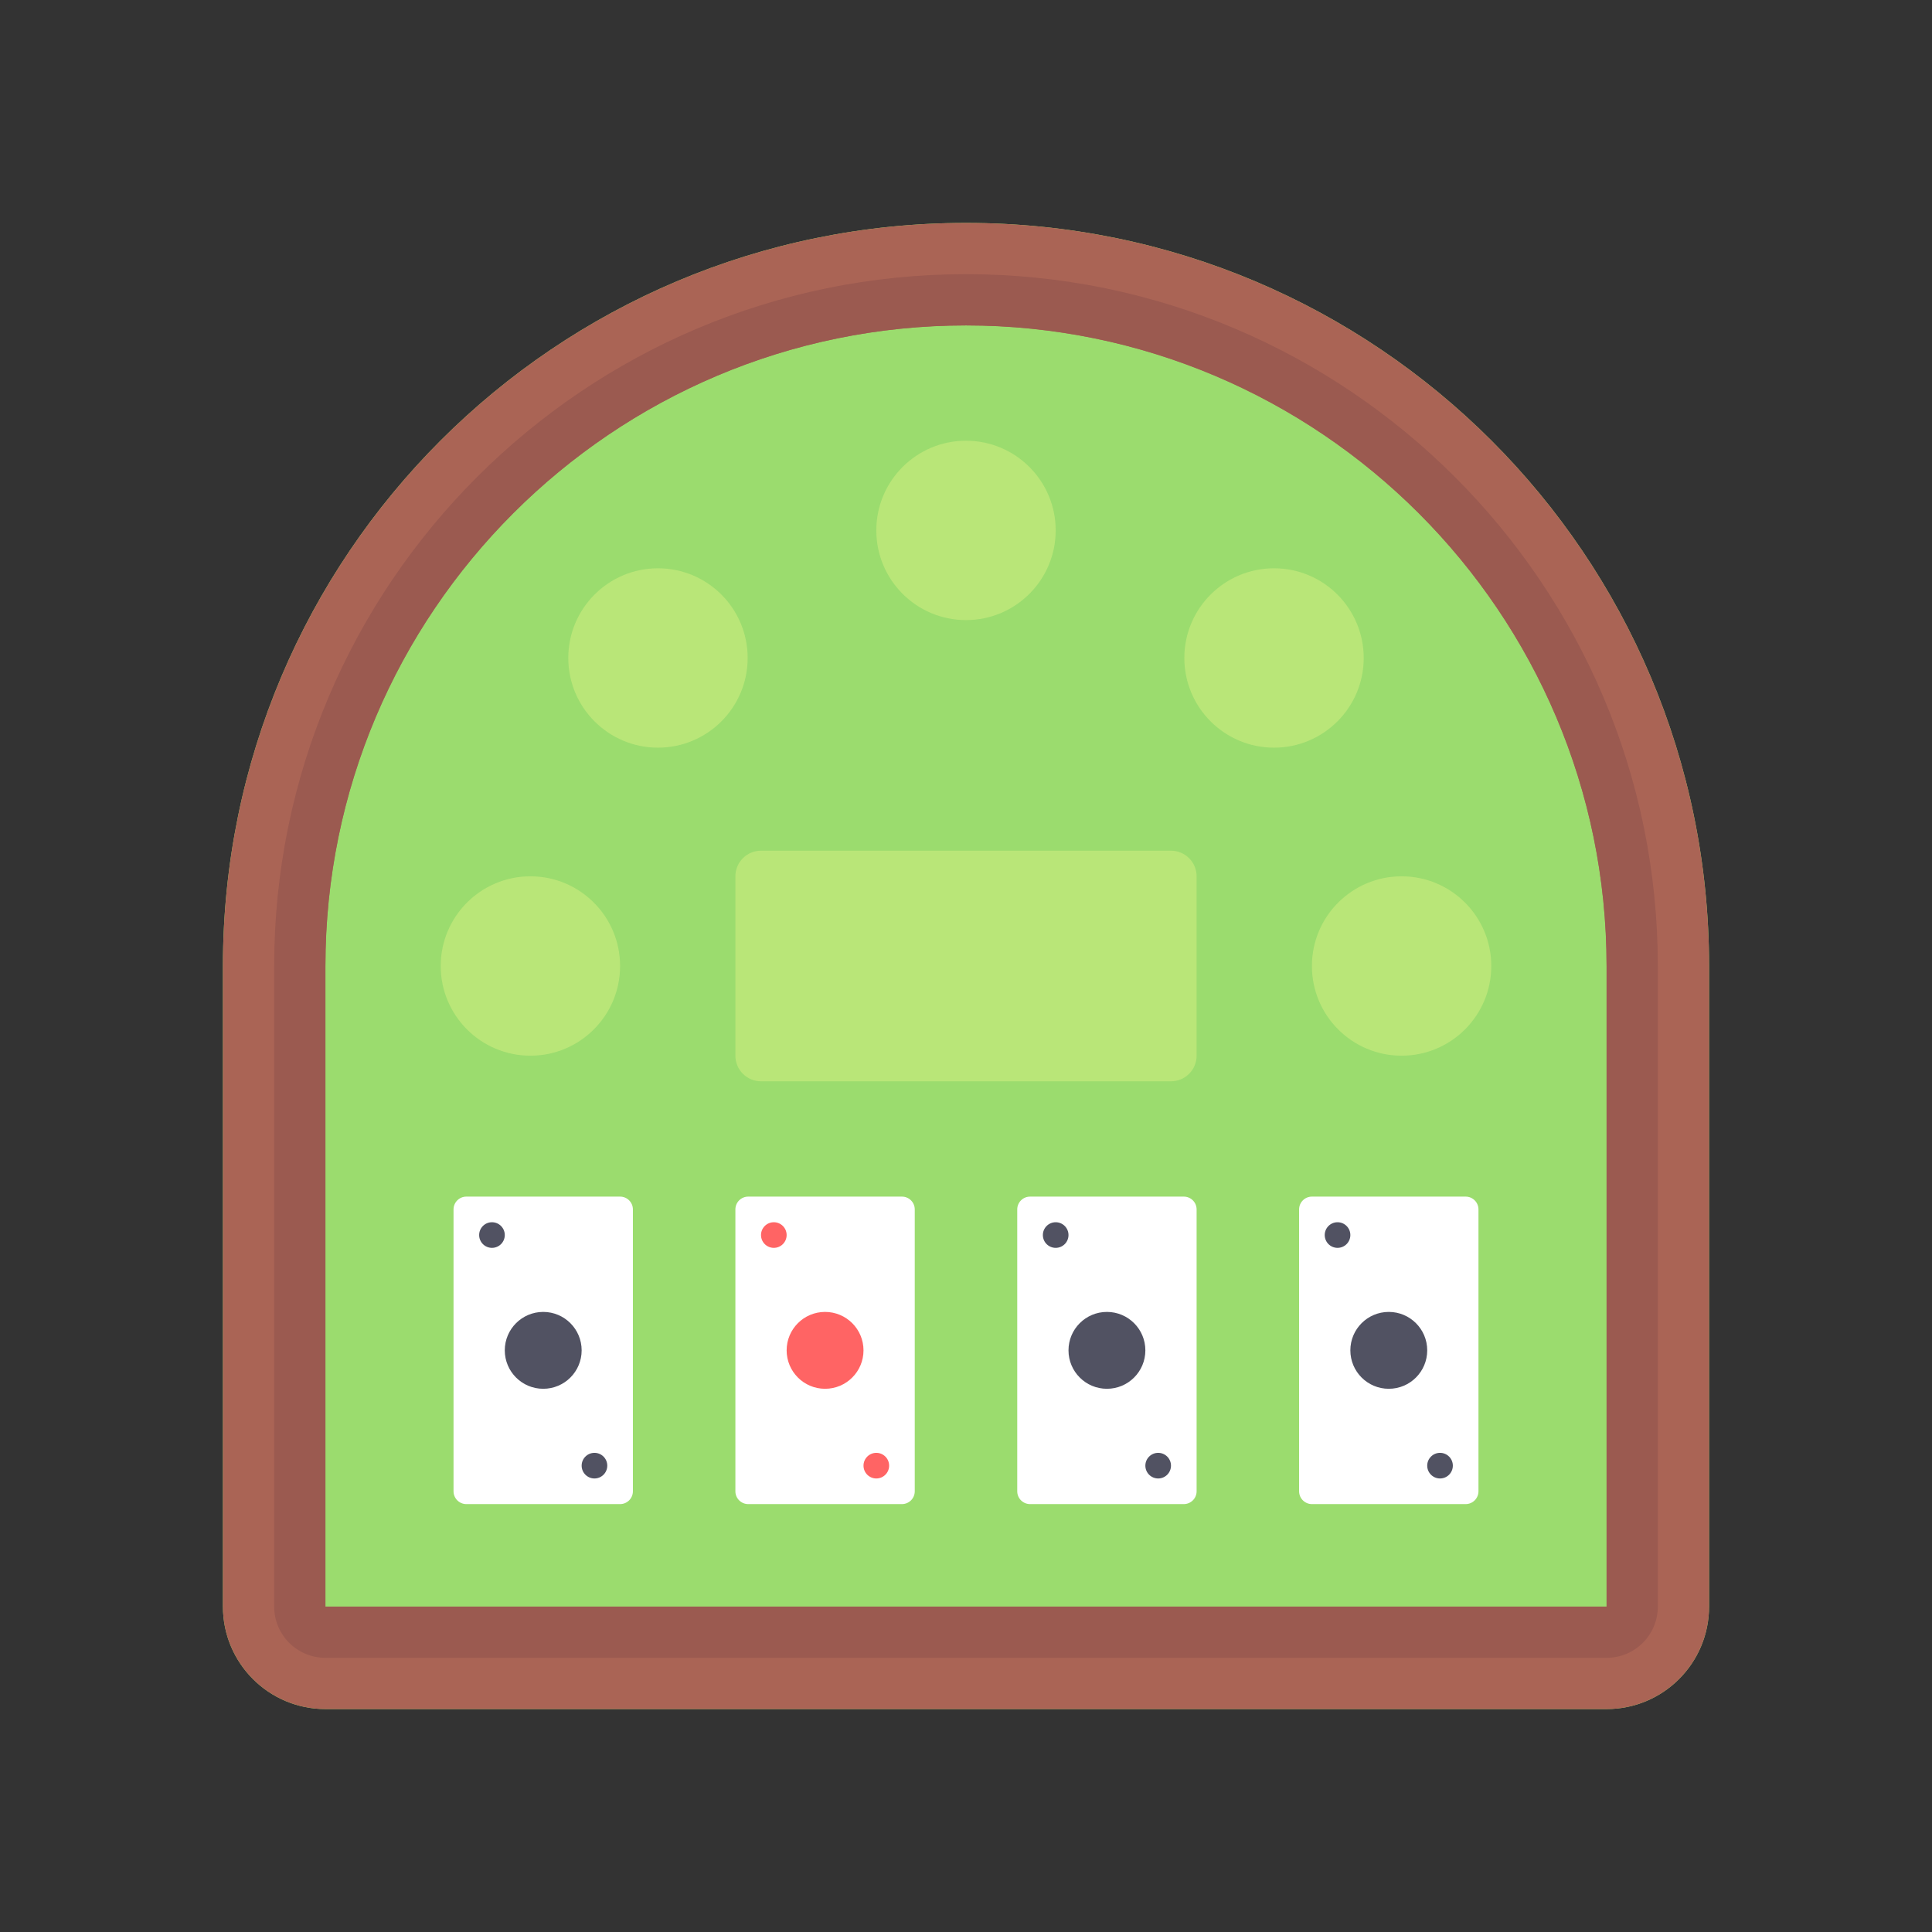 <!DOCTYPE svg PUBLIC "-//W3C//DTD SVG 1.1//EN" "http://www.w3.org/Graphics/SVG/1.1/DTD/svg11.dtd">
<!-- Uploaded to: SVG Repo, www.svgrepo.com, Transformed by: SVG Repo Mixer Tools -->
<svg height="100px" width="100px" version="1.1" id="Layer_1" xmlns="http://www.w3.org/2000/svg" xmlns:xlink="http://www.w3.org/1999/xlink" viewBox="-76.8 -76.8 665.60 665.60" xml:space="preserve" fill="#000000">
<rect x="-76.8" y="-76.8" width="665.60" height="665.60" fill="#333333" stroke="none"/>
<g id="SVGRepo_bgCarrier" stroke-width="0"/>
<g id="SVGRepo_tracerCarrier" stroke-linecap="round" stroke-linejoin="round"/>
<g id="SVGRepo_iconCarrier"> <path style="fill:#9BDC6E;" d="M476.69,512H35.31C15.809,512,0,496.191,0,476.69V256C0,114.615,114.615,0,256,0l0,0 c141.385,0,256,114.615,256,256v220.69C512,496.191,496.191,512,476.69,512z"/> <path style="fill:#AA6455;" d="M256,35.31c121.688,0,220.69,99,220.69,220.69v220.69H35.31V256 C35.31,134.311,134.312,35.31,256,35.31 M256,0C114.615,0,0,114.615,0,256v220.69C0,496.191,15.809,512,35.31,512H476.69 c19.501,0,35.31-15.809,35.31-35.31V256C512,114.615,397.385,0,256,0L256,0z"/> <path style="fill:#9B5A50;" d="M256,35.31c121.688,0,220.69,99,220.69,220.689v220.69H35.31v-220.69 C35.31,134.311,134.312,35.31,256,35.31 M256,17.655c-131.424,0-238.345,106.921-238.345,238.344v220.69l0,0 c0,9.751,7.904,17.655,17.655,17.655l0,0H476.69l0,0c9.751,0,17.655-7.904,17.655-17.655l0,0v-220.69 C494.345,124.576,387.424,17.655,256,17.655L256,17.655z"/> <path style="fill:#FFFFFF;" d="M136.828,441.379H83.862c-2.438,0-4.414-1.976-4.414-4.414v-97.103c0-2.438,1.976-4.414,4.414-4.414 h52.966c2.438,0,4.414,1.976,4.414,4.414v97.103C141.241,439.403,139.265,441.379,136.828,441.379z"/> <g> <circle style="fill:#515262;" cx="110.345" cy="388.414" r="13.241"/> <circle style="fill:#515262;" cx="92.69" cy="348.69" r="4.414"/> <circle style="fill:#515262;" cx="128" cy="428.138" r="4.414"/> </g> <path style="fill:#FFFFFF;" d="M428.138,441.379h-52.966c-2.438,0-4.414-1.976-4.414-4.414v-97.103c0-2.438,1.976-4.414,4.414-4.414 h52.966c2.438,0,4.414,1.976,4.414,4.414v97.103C432.552,439.403,430.575,441.379,428.138,441.379z"/> <g> <circle style="fill:#515262;" cx="401.655" cy="388.414" r="13.241"/> <circle style="fill:#515262;" cx="384" cy="348.69" r="4.414"/> <circle style="fill:#515262;" cx="419.31" cy="428.138" r="4.414"/> </g> <path style="fill:#FFFFFF;" d="M331.034,441.379h-52.966c-2.438,0-4.414-1.976-4.414-4.414v-97.103c0-2.438,1.976-4.414,4.414-4.414 h52.966c2.438,0,4.414,1.976,4.414,4.414v97.103C335.448,439.403,333.472,441.379,331.034,441.379z"/> <g> <circle style="fill:#515262;" cx="304.552" cy="388.414" r="13.241"/> <circle style="fill:#515262;" cx="286.897" cy="348.69" r="4.414"/> <circle style="fill:#515262;" cx="322.207" cy="428.138" r="4.414"/> </g> <path style="fill:#FFFFFF;" d="M233.931,441.379h-52.966c-2.438,0-4.414-1.976-4.414-4.414v-97.103c0-2.438,1.976-4.414,4.414-4.414 h52.966c2.438,0,4.414,1.976,4.414,4.414v97.103C238.345,439.403,236.369,441.379,233.931,441.379z"/> <g> <circle style="fill:#FF6464;" cx="207.448" cy="388.414" r="13.241"/> <circle style="fill:#FF6464;" cx="189.793" cy="348.69" r="4.414"/> <circle style="fill:#FF6464;" cx="225.103" cy="428.138" r="4.414"/> </g> <g> <circle style="fill:#B9E678;" cx="105.931" cy="256" r="30.897"/> <circle style="fill:#B9E678;" cx="406.069" cy="256" r="30.897"/> <circle style="fill:#B9E678;" cx="256" cy="105.931" r="30.897"/> <circle style="fill:#B9E678;" cx="149.881" cy="149.881" r="30.897"/> <circle style="fill:#B9E678;" cx="362.119" cy="149.881" r="30.897"/> <path style="fill:#B9E678;" d="M326.621,295.724H185.379c-4.875,0-8.828-3.953-8.828-8.828v-61.793 c0-4.875,3.953-8.828,8.828-8.828h141.241c4.875,0,8.828,3.953,8.828,8.828v61.793 C335.448,291.772,331.496,295.724,326.621,295.724z"/> </g> </g>
</svg>
